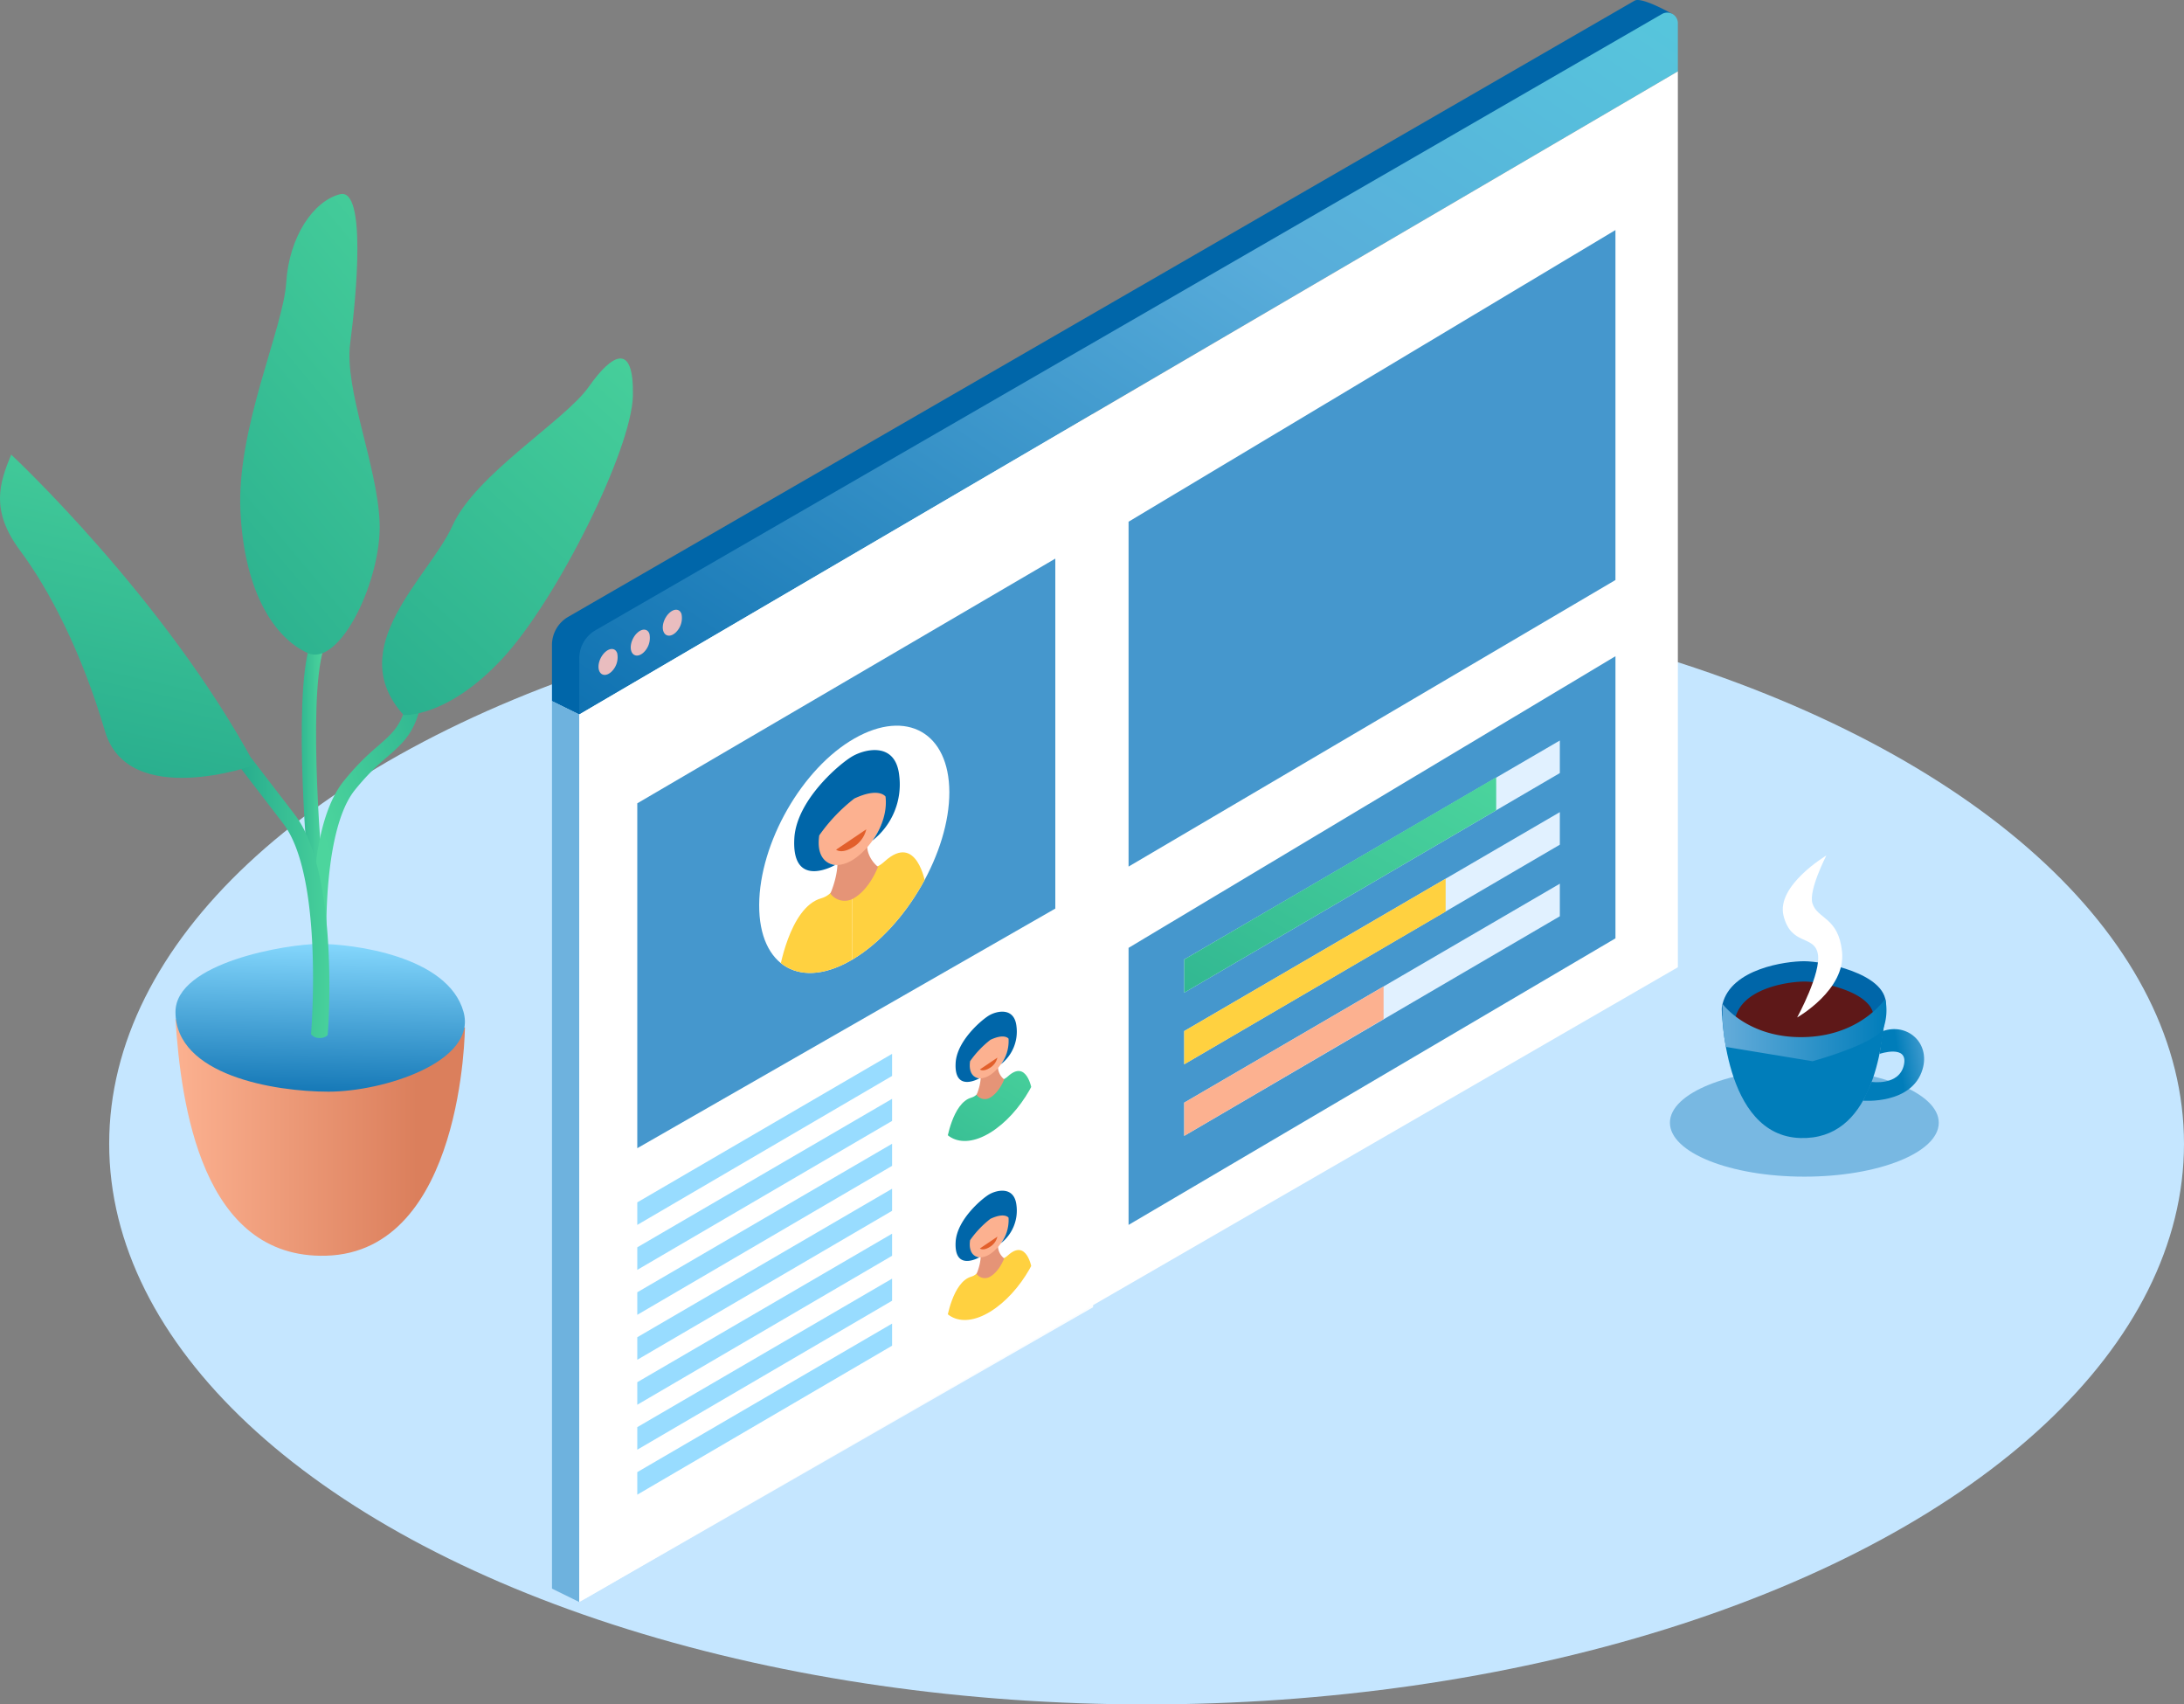 <svg xmlns="http://www.w3.org/2000/svg" xmlns:xlink="http://www.w3.org/1999/xlink" width="642" height="500.884" viewBox="0 0 642 500.884"><rect x="0" y="0" width="642" height="500.884" fill="#808080" stroke="none"/><defs><linearGradient id="linear-gradient" y1="0.5" x2="1" y2="0.5" gradientUnits="objectBoundingBox"><stop offset="0" stop-color="#fcb190"></stop><stop offset="0.835" stop-color="#db7f5c"></stop></linearGradient><linearGradient id="linear-gradient-2" x1="-14.805" y1="0.901" x2="-14.717" y2="-0.816" gradientUnits="objectBoundingBox"><stop offset="0" stop-color="#0066a9"></stop><stop offset="0.282" stop-color="#0066a9"></stop><stop offset="1" stop-color="#88daff"></stop><stop offset="1" stop-color="#65acda"></stop></linearGradient><linearGradient id="linear-gradient-3" y1="0.5" x2="1" y2="0.5" gradientUnits="objectBoundingBox"><stop offset="0" stop-color="#27ac8d"></stop><stop offset="1" stop-color="#4cd59d"></stop></linearGradient><linearGradient id="linear-gradient-4" x1="1.391" y1="-0.098" x2="0.194" y2="0.673" xlink:href="#linear-gradient-3"></linearGradient><linearGradient id="linear-gradient-6" x1="0.43" y1="0.973" x2="0.634" y2="-0.282" xlink:href="#linear-gradient-3"></linearGradient><linearGradient id="linear-gradient-7" x1="0.283" y1="1.269" x2="0.896" y2="-0.372" xlink:href="#linear-gradient-3"></linearGradient><linearGradient id="linear-gradient-8" x1="0.077" y1="1.093" x2="1.051" y2="-0.257" xlink:href="#linear-gradient-3"></linearGradient><linearGradient id="linear-gradient-9" x1="1.098" y1="-0.07" x2="-0.161" y2="1.106" gradientUnits="objectBoundingBox"><stop offset="0" stop-color="#56ccdd"></stop><stop offset="0.372" stop-color="#58acda"></stop><stop offset="1" stop-color="#0066a9"></stop></linearGradient><clipPath id="clip-path"><path id="Path_43" data-name="Path 43" d="M790.437,808.484c.038,17.476-12.5,39.367-28,48.893s-28,2.461-27.9-15.785,12.633-40.133,28-48.892S790.4,791.011,790.437,808.484Z" transform="translate(-734.53 -788.942)" fill="#fff"></path></clipPath><clipPath id="clip-path-2"><path id="Path_50" data-name="Path 50" d="M795.214,843.886c.024,10.137-7.249,22.834-16.245,28.362s-16.241,1.428-16.186-9.156,7.33-23.281,16.245-28.362S795.192,833.748,795.214,843.886Z" transform="translate(-762.783 -832.549)" fill="#fff"></path></clipPath><linearGradient id="linear-gradient-10" x1="-0.476" y1="2.29" x2="1.005" y2="-0.406" xlink:href="#linear-gradient-3"></linearGradient><clipPath id="clip-path-3"><path id="Path_57" data-name="Path 57" d="M795.214,872.6c.024,10.139-7.249,22.836-16.245,28.362s-16.241,1.427-16.186-9.155,7.33-23.282,16.245-28.362S795.192,862.465,795.214,872.6Z" transform="translate(-762.783 -861.265)" fill="#fff"></path></clipPath><linearGradient id="linear-gradient-11" x1="-0.335" y1="1.486" x2="0.987" y2="-0.076" xlink:href="#linear-gradient-3"></linearGradient><linearGradient id="linear-gradient-12" x1="-33.561" y1="0.522" x2="-32.795" y2="0.478" gradientUnits="objectBoundingBox"><stop offset="0" stop-color="#65acda"></stop><stop offset="1" stop-color="#007dba"></stop></linearGradient><linearGradient id="linear-gradient-13" x1="0.497" y1="0.527" x2="0.69" y2="-1.395" xlink:href="#linear-gradient-2"></linearGradient><linearGradient id="linear-gradient-14" x1="1.138" y1="0.345" x2="0.532" y2="0.464" xlink:href="#linear-gradient-12"></linearGradient><linearGradient id="linear-gradient-15" x1="0" y1="0.5" x2="1" y2="0.5" xlink:href="#linear-gradient-12"></linearGradient></defs><g id="Group_26" data-name="Group 26" transform="translate(-612.722 -672.539)"><ellipse id="Ellipse_1" data-name="Ellipse 1" cx="304.953" cy="164.761" rx="304.953" ry="164.761" transform="translate(644.816 843.9)" fill="#c5e6ff"></ellipse><g id="Group_5" data-name="Group 5" transform="translate(612.722 729.527)"><g id="Group_4" data-name="Group 4" transform="translate(51.583 220.401)"><path id="Path_17" data-name="Path 17" d="M725.957,838.445s-.381,66-40.838,67.09c-36.586.987-42.643-44.657-44.241-69.511Z" transform="translate(-640.878 -813.902)" fill="url(#linear-gradient)"></path><path id="Path_18" data-name="Path 18" d="M725.554,843.934c4.069,14.709-23.648,23.434-39.667,23.434s-45.008-4.825-45.008-23.434c0-14.473,32.8-19.986,42.339-19.986S720.975,827.394,725.554,843.934Z" transform="translate(-640.878 -823.948)" fill="url(#linear-gradient-2)"></path></g><path id="Path_19" data-name="Path 19" d="M663.348,846.377c-.211-1.969-5-53.948.205-70.473l4.014,1.267c-4.945,15.686-.084,68.282-.034,68.757Z" transform="translate(-572.44 -643.522)" fill="url(#linear-gradient-3)"></path><path id="Path_20" data-name="Path 20" d="M663.017,850.418c-.057-1.2-1.286-29.49,8.845-42.287a73.745,73.745,0,0,1,10.2-10.468c4.175-3.653,6.7-5.855,8.224-12.049l4.085,1.005c-1.845,7.484-5.24,10.452-9.538,14.211a68.85,68.85,0,0,0-9.675,9.911c-9.162,11.573-8.263,42.419-8.25,42.694Z" transform="translate(-570.936 -635.444)" fill="url(#linear-gradient-4)"></path><path id="Path_21" data-name="Path 21" d="M677.051,875.611a3.352,3.352,0,0,1-2.418.824,3.148,3.148,0,0,1-2.473-1.118c.04-.212,3.84-46.294-8.2-61.947l-12.8-16.652,3.4-2.62,12.8,16.651C680.607,827.97,677.232,874.674,677.051,875.611Z" transform="translate(-580.742 -628.383)" fill="url(#linear-gradient-3)"></path><path id="Path_22" data-name="Path 22" d="M616.012,745.459s45.176,42.086,71.637,91.228c0,0-37.224,13.253-44.066-9.938s-16.208-41.34-24.989-53.133S612.576,753.78,616.012,745.459Z" transform="translate(-612.722 -668.854)" fill="url(#linear-gradient-6)"></path><path id="Path_23" data-name="Path 23" d="M680.59,703.735c-7.845,2.007-14.962,12.546-15.8,25.98s-14.607,42.741-13.464,67.047,10.256,37.489,19.759,41.792,21.849-21.678,21.161-38.44S681.8,761.1,683.6,747.5,688.435,701.725,680.59,703.735Z" transform="translate(-580.656 -703.645)" fill="url(#linear-gradient-7)"></path><path id="Path_24" data-name="Path 24" d="M680.366,834.822s12.8.9,29-16.556,38.068-61.583,38.388-77.285-5.972-12.588-12.967-2.625-33.232,25.652-40.058,40.794S662.3,814.907,680.366,834.822Z" transform="translate(-561.71 -681.681)" fill="url(#linear-gradient-8)"></path></g><g id="Group_21" data-name="Group 21" transform="translate(774.977 672.539)"><path id="Path_25" data-name="Path 25" d="M701.287,862.079v16.49l8.026,3.945,314.912-192.938,6.3-12.982s-8.894-5.071-10.972-3.871l-313.5,181.094A9.538,9.538,0,0,0,701.287,862.079Z" transform="translate(-701.287 -672.539)" fill="#0066a9"></path><path id="Path_26" data-name="Path 26" d="M701.287,825.114l8.026,3.944,143.005-92.273V999.3L709.313,1089.88l-8.026-3.944Z" transform="translate(-701.287 -619.083)" fill="#65acda" opacity="0.91"></path><path id="Path_27" data-name="Path 27" d="M705.668,864.338V880.83l322.938-188.993V677.68a3.115,3.115,0,0,0-4.674-2.7l-313.5,181.092A9.543,9.543,0,0,0,705.668,864.338Z" transform="translate(-697.642 -670.856)" fill="url(#linear-gradient-9)"></path><path id="Path_28" data-name="Path 28" d="M705.668,872.984v260.822l322.938-186.547V683.991Z" transform="translate(-697.642 -663.01)" fill="#fff"></path><g id="Group_6" data-name="Group 6" transform="translate(13.673 190.713)"><path id="Path_29" data-name="Path 29" d="M714.259,777.912a5.875,5.875,0,0,1-1.7,5.415c-1.441,1.363-3.057,1.211-3.616-.32s.174-3.908,1.663-5.348S713.74,776.313,714.259,777.912Z" transform="translate(-708.75 -776.637)" fill="#e9bdbf"></path></g><g id="Group_7" data-name="Group 7" transform="translate(23.147 185.029)"><path id="Path_30" data-name="Path 30" d="M719.43,774.811a5.884,5.884,0,0,1-1.7,5.415c-1.444,1.363-3.058,1.211-3.616-.321s.173-3.908,1.661-5.35S718.909,773.209,719.43,774.811Z" transform="translate(-713.921 -773.535)" fill="#e9bdbf"></path></g><g id="Group_8" data-name="Group 8" transform="translate(32.569 179.179)"><path id="Path_31" data-name="Path 31" d="M724.573,771.616a5.882,5.882,0,0,1-1.7,5.417c-1.442,1.361-3.058,1.211-3.617-.321s.174-3.907,1.663-5.35S724.053,770.017,724.573,771.616Z" transform="translate(-719.064 -770.342)" fill="#e9bdbf"></path></g><path id="Path_32" data-name="Path 32" d="M705.668,827.267,856.7,738.937v262.52l-151.031,86.631Z" transform="translate(-697.642 -617.292)" fill="#fff" opacity="0.91"></path><path id="Path_33" data-name="Path 33" d="M714.976,834.057l122.881-71.913V864.988L714.976,935.41Z" transform="translate(-689.897 -597.983)" fill="#0070ba" opacity="0.73"></path><path id="Path_34" data-name="Path 34" d="M793.8,795.149l143.124-85.706V812.287L793.8,896.5Z" transform="translate(-624.309 -641.833)" fill="#0070ba" opacity="0.73"></path><path id="Path_35" data-name="Path 35" d="M793.8,863.507,936.928,777.8v82.908L793.8,944.923Z" transform="translate(-624.309 -584.956)" fill="#0070ba" opacity="0.73"></path><g id="Group_12" data-name="Group 12" transform="translate(60.902 213.256)"><g id="Group_11" data-name="Group 11"><path id="Path_36" data-name="Path 36" d="M790.437,808.484c.038,17.476-12.5,39.367-28,48.893s-28,2.461-27.9-15.785,12.633-40.133,28-48.892S790.4,791.011,790.437,808.484Z" transform="translate(-734.53 -788.942)" fill="#fff"></path><g id="Group_10" data-name="Group 10" clip-path="url(#clip-path)"><g id="Group_9" data-name="Group 9" transform="translate(5.79 7.17)"><path id="Path_37" data-name="Path 37" d="M737.69,844.652s2.955-19.363,12.477-22.034c6.033-1.713,5.6-10.681,5.6-10.681l3.51-2.513-.057,34.873S746.73,852.156,737.69,844.652Z" transform="translate(-737.69 -779.07)" fill="#ffd140"></path><path id="Path_38" data-name="Path 38" d="M771.023,819.16s-2.466-15.314-12-6.66c-6.04,5.5-5.58-3.948-5.58-3.948l-3.941,1.6-.056,34.873S761.94,837.464,771.023,819.16Z" transform="translate(-727.909 -779.795)" fill="#ffd140"></path><path id="Path_39" data-name="Path 39" d="M745.961,824.724a5.182,5.182,0,0,0,6.887,1.373c4.754-2.746,7.105-9.228,7.105-9.228s-4.843-3.6-2.6-9.379c2.241-5.759-10.69.71-9.563,5.654S745.961,824.724,745.961,824.724Z" transform="translate(-730.808 -782.563)" fill="#e59477"></path><path id="Path_40" data-name="Path 40" d="M754.384,795.572a23.9,23.9,0,0,0-10.752,20.376c.031,9.987,5.776,11.062,10.7,8.133s10.688-10.776,10.751-20.671C765.179,789.369,754.384,795.572,754.384,795.572Z" transform="translate(-732.746 -791.731)" fill="#fcb190"></path><path id="Path_41" data-name="Path 41" d="M771.029,800.361c-1.042-10-9.983-7.849-13.745-5.69s-16.459,12.89-17.091,24.124c-.865,15.3,12.02,7.819,12.02,7.819s-5.9-.167-4.7-8.682a50.014,50.014,0,0,1,10.32-10.84c7.282-3.406,9.171-.57,9.171-.57.824,7.064-3.878,12.952-3.878,12.952A20.929,20.929,0,0,0,771.029,800.361Z" transform="translate(-735.643 -792.856)" fill="#0066a9"></path><path id="Path_42" data-name="Path 42" d="M746.877,811.552l8.872-5.984a8.289,8.289,0,0,1-4.107,5.364C748.35,812.88,746.877,811.552,746.877,811.552Z" transform="translate(-730.046 -782.278)" fill="#e25f2b"></path></g></g></g></g><g id="Group_16" data-name="Group 16" transform="translate(112.663 293.145)"><g id="Group_15" data-name="Group 15"><path id="Path_44" data-name="Path 44" d="M795.214,843.886c.024,10.137-7.249,22.834-16.245,28.362s-16.241,1.428-16.186-9.156,7.33-23.281,16.245-28.362S795.192,833.748,795.214,843.886Z" transform="translate(-762.783 -832.549)" fill="#fff"></path><g id="Group_14" data-name="Group 14" clip-path="url(#clip-path-2)"><g id="Group_13" data-name="Group 13" transform="translate(3.36 4.159)"><path id="Path_45" data-name="Path 45" d="M782.664,846.214c-3.5,3.193-3.237-2.29-3.237-2.29l-2.285.927-2.037,1.458s.249,5.2-3.252,6.2c-5.524,1.548-7.237,12.782-7.237,12.782,5.244,4.351,12.491-.208,12.491-.208s7.25-4.385,12.519-15C789.626,850.078,788.2,841.194,782.664,846.214Z" transform="translate(-764.617 -827.243)" fill="url(#linear-gradient-10)"></path><path id="Path_46" data-name="Path 46" d="M769.415,853.3a3.005,3.005,0,0,0,3.994.8c2.757-1.594,4.122-5.353,4.122-5.353a4.745,4.745,0,0,1-1.508-5.44c1.3-3.342-6.2.411-5.547,3.279S769.415,853.3,769.415,853.3Z" transform="translate(-760.625 -828.848)" fill="#e59477"></path><path id="Path_47" data-name="Path 47" d="M774.3,836.395a13.864,13.864,0,0,0-6.238,11.82c.018,5.793,3.351,6.416,6.211,4.717s6.2-6.251,6.236-11.992C780.563,832.8,774.3,836.395,774.3,836.395Z" transform="translate(-761.75 -834.166)" fill="#fcb190"></path><path id="Path_48" data-name="Path 48" d="M783.956,839.172c-.6-5.8-5.791-4.552-7.973-3.3s-9.549,7.479-9.915,14c-.5,8.872,6.973,4.536,6.973,4.536s-3.424-.1-2.728-5.036a28.988,28.988,0,0,1,5.987-6.289c4.223-1.975,5.319-.33,5.319-.33a11.288,11.288,0,0,1-2.25,7.513A12.145,12.145,0,0,0,783.956,839.172Z" transform="translate(-763.43 -834.819)" fill="#0066a9"></path><path id="Path_49" data-name="Path 49" d="M769.945,845.663l5.148-3.47a4.8,4.8,0,0,1-2.382,3.11C770.8,846.434,769.945,845.663,769.945,845.663Z" transform="translate(-760.184 -828.683)" fill="#e25f2b"></path></g></g></g></g><g id="Group_20" data-name="Group 20" transform="translate(112.663 345.755)"><g id="Group_19" data-name="Group 19"><path id="Path_51" data-name="Path 51" d="M795.214,872.6c.024,10.139-7.249,22.836-16.245,28.362s-16.241,1.427-16.186-9.155,7.33-23.282,16.245-28.362S795.192,862.465,795.214,872.6Z" transform="translate(-762.783 -861.265)" fill="#fff"></path><g id="Group_18" data-name="Group 18" clip-path="url(#clip-path-3)"><g id="Group_17" data-name="Group 17" transform="translate(3.36 4.159)"><path id="Path_52" data-name="Path 52" d="M782.664,874.931c-3.5,3.192-3.237-2.29-3.237-2.29l-2.285.925-2.037,1.458s.249,5.2-3.252,6.2C766.33,882.77,764.617,894,764.617,894c5.244,4.353,12.491-.205,12.491-.205s7.25-4.386,12.519-15C789.626,878.793,788.2,869.909,782.664,874.931Z" transform="translate(-764.617 -855.96)" fill="#ffd140"></path><path id="Path_53" data-name="Path 53" d="M769.415,882.022a3.005,3.005,0,0,0,3.994.8c2.757-1.594,4.122-5.353,4.122-5.353a4.746,4.746,0,0,1-1.508-5.441c1.3-3.34-6.2.412-5.547,3.279S769.415,882.022,769.415,882.022Z" transform="translate(-760.625 -857.565)" fill="#e59477"></path><path id="Path_54" data-name="Path 54" d="M774.3,865.112a13.862,13.862,0,0,0-6.238,11.818c.018,5.793,3.351,6.418,6.211,4.717s6.2-6.25,6.236-11.991C780.563,861.514,774.3,865.112,774.3,865.112Z" transform="translate(-761.75 -862.883)" fill="#fcb190"></path><path id="Path_55" data-name="Path 55" d="M783.956,867.888c-.6-5.8-5.791-4.551-7.973-3.3s-9.549,7.478-9.915,13.995c-.5,8.873,6.973,4.536,6.973,4.536s-3.424-.1-2.728-5.038a29,29,0,0,1,5.987-6.287c4.223-1.975,5.319-.332,5.319-.332a11.3,11.3,0,0,1-2.25,7.515A12.147,12.147,0,0,0,783.956,867.888Z" transform="translate(-763.43 -863.536)" fill="#0066a9"></path><path id="Path_56" data-name="Path 56" d="M769.945,874.38l5.148-3.47a4.8,4.8,0,0,1-2.382,3.11C770.8,875.151,769.945,874.38,769.945,874.38Z" transform="translate(-760.184 -857.4)" fill="#e25f2b"></path></g></g></g></g><path id="Path_58" data-name="Path 58" d="M714.976,885.227v6.626l74.9-43.776v-6.493Z" transform="translate(-689.897 -531.885)" fill="#98dcff"></path><path id="Path_59" data-name="Path 59" d="M802.729,855.662v9.768l110.422-64.537v-9.572Z" transform="translate(-616.883 -573.707)" fill="#e1f1ff"></path><path id="Path_60" data-name="Path 60" d="M714.976,892.439v6.626l74.9-43.775V848.8Z" transform="translate(-689.897 -525.885)" fill="#98dcff"></path><path id="Path_61" data-name="Path 61" d="M714.976,899.65v6.626l74.9-43.776v-6.493Z" transform="translate(-689.897 -519.885)" fill="#98dcff"></path><path id="Path_62" data-name="Path 62" d="M714.976,906.861v6.626l74.9-43.776v-6.493Z" transform="translate(-689.897 -513.885)" fill="#98dcff"></path><path id="Path_63" data-name="Path 63" d="M714.976,914.073V920.7l74.9-43.776v-6.492Z" transform="translate(-689.897 -507.884)" fill="#98dcff"></path><path id="Path_64" data-name="Path 64" d="M714.976,921.285v6.626l74.9-43.776v-6.493Z" transform="translate(-689.897 -501.884)" fill="#98dcff"></path><path id="Path_65" data-name="Path 65" d="M714.976,928.5v6.625l74.9-43.776v-6.493Z" transform="translate(-689.897 -495.883)" fill="#98dcff"></path><path id="Path_66" data-name="Path 66" d="M802.729,850.76v9.768l91.715-53.6v-9.711Z" transform="translate(-616.883 -568.805)" fill="url(#linear-gradient-11)"></path><path id="Path_67" data-name="Path 67" d="M802.729,867.15v9.769l110.422-64.537V802.81Z" transform="translate(-616.883 -564.148)" fill="#e1f1ff"></path><path id="Path_68" data-name="Path 68" d="M802.729,858.267v9.768l76.853-44.882v-9.667Z" transform="translate(-616.883 -555.264)" fill="#ffd140"></path><path id="Path_69" data-name="Path 69" d="M802.729,878.631V888.4l110.422-64.537v-9.572Z" transform="translate(-616.883 -554.595)" fill="#e1f1ff"></path><path id="Path_70" data-name="Path 70" d="M802.729,864.915v9.768l58.613-34.335v-9.572Z" transform="translate(-616.883 -540.878)" fill="#fcb190"></path></g><g id="Group_25" data-name="Group 25" transform="translate(1103.606 923.94)"><ellipse id="Ellipse_2" data-name="Ellipse 2" cx="39.513" cy="15.848" rx="39.513" ry="15.848" transform="translate(0 62.691)" fill="#65acda" opacity="0.8"></ellipse><g id="Group_24" data-name="Group 24" transform="translate(15.24 0)"><g id="Group_23" data-name="Group 23" transform="translate(0 31.075)"><g id="Group_22" data-name="Group 22"><path id="Path_71" data-name="Path 71" d="M888.985,834.653s.214,37.716,23.155,38.336c20.748.56,24.181-25.322,25.086-39.416Z" transform="translate(-888.984 -821.028)" fill="url(#linear-gradient-12)"></path><path id="Path_72" data-name="Path 72" d="M889.213,839.269c-2.306,9.232,13.411,14.707,22.494,14.707s25.52-3.027,25.52-14.707c0-9.083-18.6-12.544-24.007-12.544S891.809,828.887,889.213,839.269Z" transform="translate(-888.984 -826.725)" fill="url(#linear-gradient-13)"></path></g><path id="Path_73" data-name="Path 73" d="M916.5,844.9s8.539-2.907,7.16,3.255c-1.388,6.209-9.475,4.967-9.475,4.967l-2.527,5.522s14.384,1.22,17.484-9.227c2.325-7.834-4.569-13.74-11.687-11.212Z" transform="translate(-870.122 -817.662)" fill="url(#linear-gradient-14)"></path></g><path id="Path_74" data-name="Path 74" d="M930.341,836.67c-4.1-4.776-15.061-6.683-18.755-6.683-3.981,0-14.737,1.388-18.925,7.528a9.617,9.617,0,0,0-1.405,3.094,6.3,6.3,0,0,0,1.46,5.747,35.163,35.163,0,0,0,17.26,4.906c5.77,0,14.506-1.227,20.112-5.113a8.991,8.991,0,0,0,1.828-5.54A5.967,5.967,0,0,0,930.341,836.67Z" transform="translate(-887.254 -792.936)" fill="#5e1818"></path><path id="Path_75" data-name="Path 75" d="M911.589,809.763S896.766,818.594,899,827.487s8.952,5.536,10.071,11.131S903,857.369,903,857.369s14.35-8.136,13.2-19.309c-1.051-10.243-7.262-9.551-8.711-14.231C906.306,819.993,911.589,809.763,911.589,809.763Z" transform="translate(-880.839 -809.763)" fill="#fff"></path></g><path id="Path_76" data-name="Path 76" d="M889.149,834.264s6.9,9.516,22.408,9.763,23.426-8.431,25.421-11.287a16.186,16.186,0,0,1-.419,8.332c-1.433,4.692-20.955,10.036-20.955,10.036l-25.48-4.21A55.318,55.318,0,0,1,889.149,834.264Z" transform="translate(-873.68 -790.645)" fill="url(#linear-gradient-15)"></path></g></g></svg>